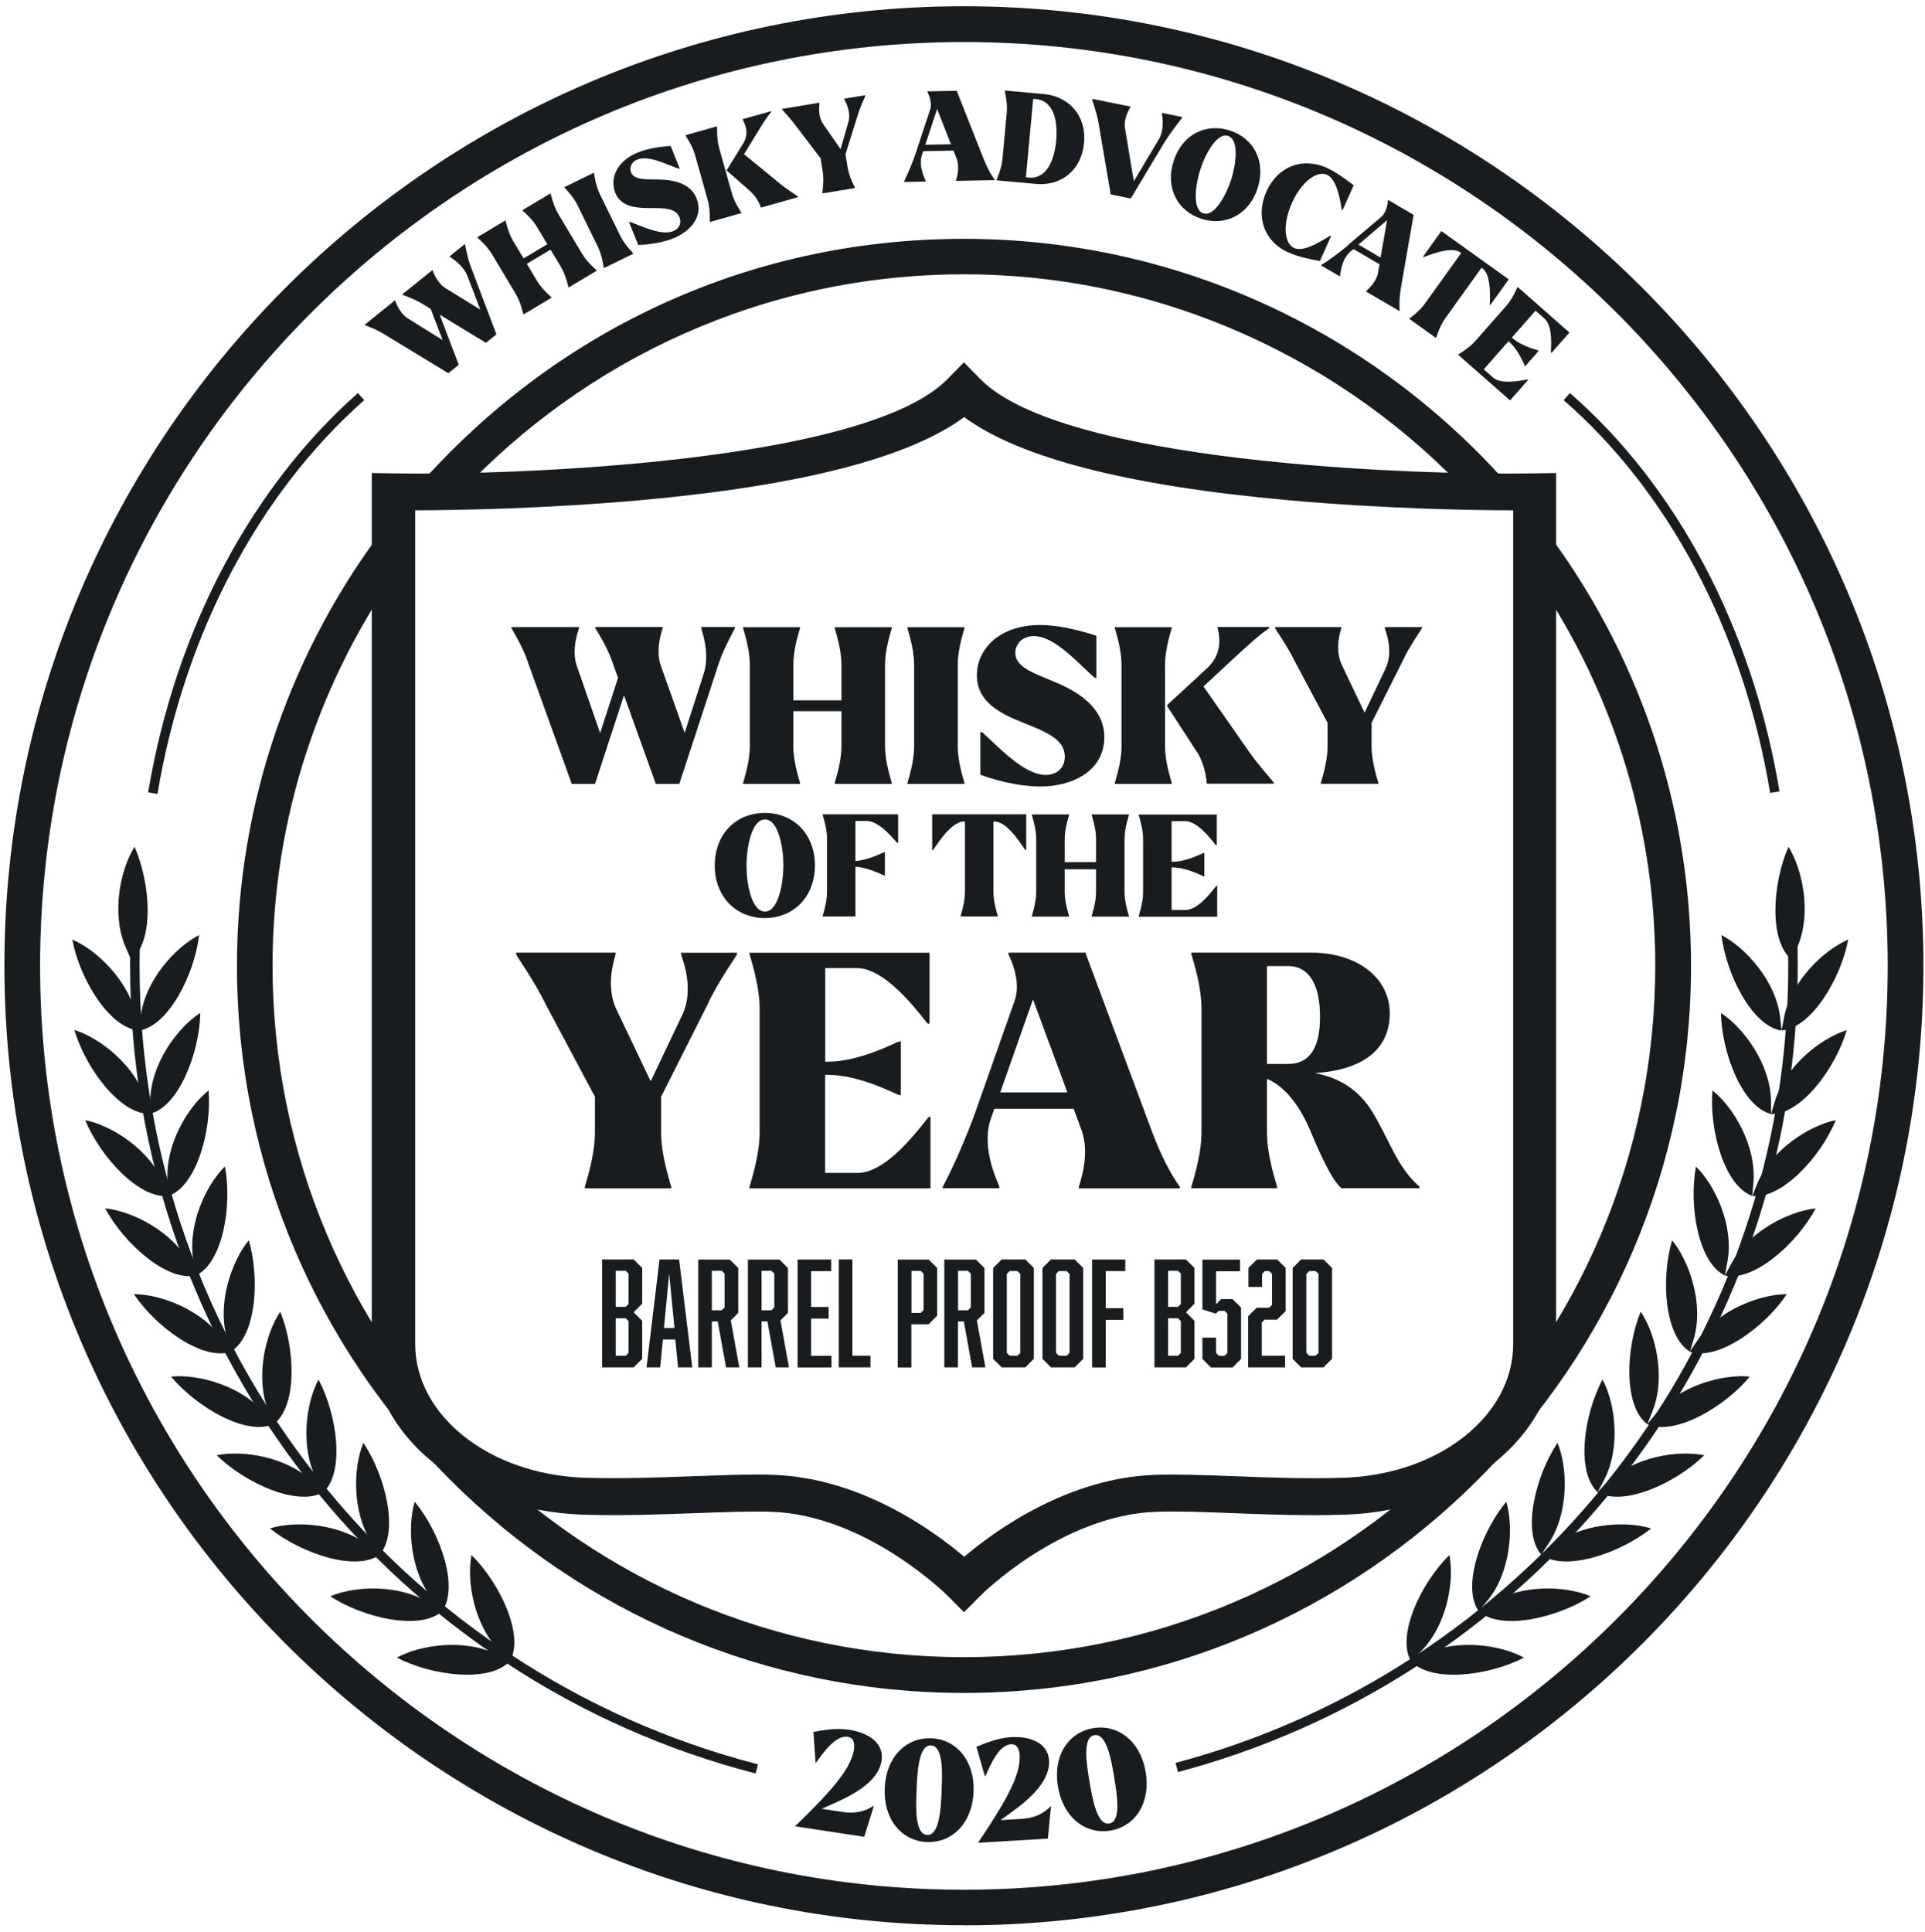 <svg width="278" height="279" viewBox="0 0 278 279" fill="none" xmlns="http://www.w3.org/2000/svg">
<path d="M123.32 252.666C123.402 252.078 123.457 250.957 122.404 250.807C120.737 250.561 118.987 252.94 117.88 254.512H117.784L117.47 250.11C118.919 249.85 120.696 249.495 122.637 249.796C125.357 250.206 127.708 251.682 127.312 254.265C126.956 256.644 124.551 258.394 122.158 259.61C121.174 260.102 119.506 260.841 118.659 261.21L121.721 261.674C123.402 261.934 124.879 261.633 126.136 260.786L126.191 260.84L124.797 265.256L114.818 263.738C119.397 259.268 122.869 255.687 123.32 252.666Z" fill="#181C1E"/>
<path d="M127.763 258.23C127.954 253.705 130.879 250.876 134.502 251.026C138.11 251.177 140.79 254.252 140.598 258.777C140.407 263.329 137.468 266.158 133.859 266.008C130.237 265.858 127.571 262.782 127.763 258.23ZM135.978 258.544C136.087 256.084 136.251 252.133 134.447 252.051C132.643 251.969 132.465 256.016 132.369 258.476C132.26 260.95 132.096 264.914 133.9 264.983C135.705 265.065 135.882 261.019 135.992 258.544H135.978Z" fill="#181C1E"/>
<path d="M147.269 253.512C147.228 252.911 147.05 251.817 145.984 251.886C144.303 251.981 143.086 254.688 142.334 256.465H142.225L141.008 252.255C142.375 251.708 144.029 250.984 145.998 250.861C148.745 250.697 151.342 251.653 151.506 254.251C151.643 256.643 149.661 258.857 147.583 260.552C146.722 261.236 145.246 262.316 144.494 262.849L147.583 262.657C149.278 262.562 150.659 261.96 151.711 260.867L151.78 260.908L151.329 265.514L141.254 266.116C144.795 260.785 147.447 256.561 147.255 253.512H147.269Z" fill="#181C1E"/>
<path d="M152.791 258.024C152.026 253.555 154.281 250.178 157.863 249.563C161.417 248.962 164.684 251.395 165.449 255.878C166.215 260.362 163.932 263.752 160.378 264.353C156.796 264.955 153.557 262.522 152.791 258.024ZM160.897 256.603C160.487 254.17 159.817 250.274 158.04 250.575C156.263 250.875 156.933 254.867 157.343 257.286C157.753 259.733 158.423 263.643 160.2 263.328C161.977 263.027 161.307 259.036 160.884 256.589L160.897 256.603Z" fill="#181C1E"/>
<path d="M62.204 69.811C63.953 69.811 65.334 70.399 66.359 71.287C84.594 51.822 110.484 39.615 139.204 39.615C167.923 39.615 194.36 52.068 212.623 71.889C213.634 71.096 214.947 70.59 216.587 70.59C217.339 70.59 217.995 70.727 218.61 70.905C199.35 48.623 170.903 34.489 139.204 34.489C107.504 34.489 79.824 48.241 60.577 70.003C61.083 69.879 61.616 69.811 62.204 69.811Z" fill="#181C1E"/>
<path d="M222.86 76.126C223.161 78.313 222.491 80.65 220.878 82.154C232.306 98.393 239.045 118.146 239.045 139.47C239.045 194.517 194.25 239.312 139.203 239.312C84.156 239.312 39.361 194.517 39.361 139.47C39.361 117.859 46.292 97.847 58.007 81.484C56.394 80.063 55.696 77.835 55.901 75.689C42.314 93.39 34.222 115.508 34.222 139.484C34.222 197.374 81.313 244.479 139.217 244.479C197.121 244.479 244.212 197.388 244.212 139.484C244.212 115.699 236.256 93.746 222.874 76.126H222.86Z" fill="#181C1E"/>
<path d="M139.203 278.025C62.791 278.025 0.636 215.869 0.636 139.457C0.636 63.045 62.791 0.903 139.203 0.903C215.616 0.903 277.771 63.058 277.771 139.471C277.771 215.883 215.616 278.038 139.203 278.038V278.025ZM139.203 6.07C65.648 6.07 5.789 65.929 5.789 139.484C5.789 213.04 65.648 272.899 139.203 272.899C212.759 272.899 272.617 213.04 272.617 139.484C272.617 65.929 212.759 6.07 139.203 6.07Z" fill="#181C1E"/>
<path d="M139.232 232.835L136.839 230.429C136.716 230.306 125.097 218.769 111.387 218.318C108.407 218.208 104.593 218.372 100.547 218.509C95.462 218.7 89.68 218.919 84.062 218.728C67.029 218.14 53.688 207.314 53.688 194.095V68.309L56.873 68.363C75.108 68.65 125.056 66.709 136.812 54.762L139.204 52.329L141.596 54.762C153.379 66.737 203.3 68.65 221.535 68.363L224.72 68.309V194.095C224.72 207.314 211.379 218.14 194.347 218.728C188.715 218.919 182.947 218.714 177.861 218.509C173.815 218.345 170.002 218.208 167.022 218.318C153.311 218.769 141.692 230.306 141.596 230.429L139.204 232.835H139.232ZM109.268 212.945C110.102 212.945 110.867 212.945 111.647 212.986C124.222 213.396 134.707 220.969 139.245 224.811C143.783 220.969 154.282 213.396 166.844 212.986C170.07 212.877 174.02 213.027 178.203 213.178C183.165 213.369 188.797 213.588 194.156 213.397C207.825 212.918 218.528 204.457 218.528 194.095V73.695C212.732 73.695 199.746 73.476 185.858 72.218C162.825 70.14 147.187 66.094 139.245 60.23C131.303 66.094 115.665 70.14 92.632 72.218C78.744 73.476 65.758 73.681 59.962 73.695V194.095C59.962 204.443 70.679 212.904 84.335 213.397C89.693 213.574 95.325 213.356 100.287 213.178C103.5 213.055 106.562 212.945 109.268 212.945Z" fill="#181C1E"/>
<path d="M55.586 48.323C54.424 47.571 52.743 46.983 52.702 46.956L52.661 46.901L57.035 43.375L57.076 43.429C57.076 43.429 57.636 45.206 58.921 45.999L63.924 49.116L62.202 44.618L61.04 43.908C59.878 43.156 58.183 42.609 58.142 42.582L58.087 42.513L62.434 39.014L62.489 39.082C62.489 39.082 63.063 40.832 64.348 41.625L69.365 44.714L67.506 39.875C66.863 38.18 65.018 37.141 64.963 37.073L64.922 37.018L67.109 35.255L67.164 35.323C67.164 35.323 67.465 37.1 67.943 38.385L71.689 48.282L70.171 49.512L63.501 45.439L66.248 52.684L64.745 53.9L55.6 48.337L55.586 48.323Z" fill="#181C1E"/>
<path d="M79.673 42.978L75.613 45.411L75.572 45.356C75.572 45.356 75.203 43.661 74.506 42.486L70.993 36.621C70.282 35.446 68.997 34.38 68.956 34.325L68.915 34.27L72.975 31.837L73.016 31.892C73.016 31.892 73.385 33.587 74.082 34.763L75.613 37.319L79.044 35.268L77.513 32.712C76.802 31.537 75.517 30.47 75.476 30.416L75.435 30.361L79.495 27.928L79.536 27.996C79.536 27.996 79.905 29.691 80.602 30.867L84.115 36.731C84.826 37.907 86.111 38.973 86.152 39.027L86.193 39.082L82.133 41.515L82.092 41.447C82.092 41.447 81.723 39.752 81.026 38.576L79.509 36.047L76.078 38.098L77.595 40.627C78.306 41.802 79.591 42.868 79.632 42.923L79.673 42.992V42.978Z" fill="#181C1E"/>
<path d="M91.469 36.636L87.217 38.713L87.19 38.645C87.19 38.645 86.971 36.923 86.37 35.693L83.362 29.555C82.761 28.325 81.572 27.149 81.531 27.094L81.503 27.026L85.755 24.948L85.782 25.017C85.782 25.017 86.001 26.739 86.602 27.983L89.609 34.12C90.211 35.351 91.414 36.513 91.441 36.581L91.469 36.649V36.636Z" fill="#181C1E"/>
<path d="M92.167 35.364L90.854 32.097L90.991 32.042C92.741 32.684 95.529 34.065 97.224 33.382C97.908 33.108 98.523 32.384 98.126 31.386C97.58 30.019 95.871 30.046 93.834 30.046C91.825 30.046 89.665 29.882 88.845 27.818C88.066 25.877 88.941 23.28 92.208 21.981C93.752 21.366 95.68 21.161 96.855 21.079L98.154 24.332L98.058 24.373C96.513 23.881 93.739 22.364 92.057 23.034C91.1 23.417 90.895 24.278 91.141 24.893C91.633 26.123 93.602 25.85 95.584 25.945C99.111 26.096 100.191 27.627 100.601 28.679C101.626 31.263 99.685 33.45 97.183 34.434C96.158 34.844 94.367 35.323 92.18 35.364H92.167Z" fill="#181C1E"/>
<path d="M107.08 30.773L102.515 32.058V31.989C102.474 31.921 102.597 30.253 102.214 28.927L100.368 22.352C99.999 21.026 99.029 19.66 99.015 19.591V19.523L103.553 18.238V18.306C103.594 18.375 103.471 20.042 103.854 21.368L105.699 27.943C106.069 29.269 107.039 30.636 107.053 30.704V30.773H107.08ZM108.365 27.629L105.03 24.703C104.948 24.635 104.92 24.594 105.002 24.485L106.11 22.694L107.326 20.726C108.406 18.976 107.299 17.431 107.272 17.322L107.244 17.213L111.372 16.051L111.4 16.133C110.798 16.83 110.224 17.759 109.5 18.921L107.449 22.27L112.603 26.494C113.655 27.369 115.227 28.326 115.241 28.408V28.476L109.896 29.98C109.882 29.912 109.404 28.545 108.365 27.629Z" fill="#181C1E"/>
<path d="M112.944 15.818V15.722L118.343 14.834V14.902C118.371 14.998 118.015 16.666 118.876 17.909L121.392 21.532L122.526 17.609C122.977 16.009 121.938 14.424 121.925 14.342V14.246L124.959 13.754V13.822C124.987 13.891 124.166 15.504 123.811 16.829L122.102 22.27L122.417 24.211C122.635 25.564 123.442 27.027 123.456 27.095V27.164L118.767 27.929V27.861C118.74 27.793 119.04 26.152 118.822 24.799L118.507 22.858L114.994 18.251C114.201 17.117 112.958 15.873 112.944 15.804V15.818Z" fill="#181C1E"/>
<path d="M132.341 21.819L134.323 15.832C134.719 14.656 133.927 13.303 133.927 13.262V13.193L138.164 13.111L142.005 22.83C142.552 24.225 143.099 25.209 143.646 25.947V26.015L138.069 26.125V26.056C138.069 25.961 138.697 24.307 138.151 22.912L137.699 21.75L133.325 21.832L133.134 22.393C132.587 24.088 133.681 26.029 133.681 26.125V26.22L130.55 26.275V26.207C130.933 25.455 131.699 23.773 132.341 21.832V21.819ZM137.33 20.835L135.335 15.736L133.626 20.903L137.33 20.835Z" fill="#181C1E"/>
<path d="M145.122 13.069L150.795 13.589C154.363 13.917 156.919 16.705 156.55 20.642C156.167 24.688 153.16 26.889 149.592 26.561L143.919 26.042V25.973C143.933 25.905 144.644 24.388 144.767 23.021L145.396 16.213C145.519 14.846 145.109 13.233 145.109 13.151V13.083L145.122 13.069ZM149.21 14.272L148.157 25.604L148.567 25.645C151.192 25.891 152.285 23.048 152.531 20.287C152.777 17.635 152.244 14.559 149.62 14.313L149.21 14.272Z" fill="#181C1E"/>
<path d="M157.725 14.355V14.273L163.261 15.394V15.463C163.234 15.545 162.208 17.021 162.468 18.511L163.739 26.18L167.348 20.124C168.264 18.593 167.786 16.488 167.799 16.406V16.31L170.738 16.898V16.966C170.697 17.076 169.043 19.085 167.991 20.835L163.302 28.667L160.404 28.08L158.641 17.732C158.395 16.242 157.698 14.424 157.725 14.355Z" fill="#181C1E"/>
<path d="M169.481 23.28C170.711 19.411 174.142 17.744 177.587 18.837C181.018 19.931 182.863 23.28 181.633 27.148C180.403 31.017 176.945 32.698 173.527 31.604C170.083 30.511 168.251 27.162 169.481 23.28ZM177.819 25.891C178.489 23.785 178.995 20.163 177.341 19.63C175.687 19.11 173.978 22.432 173.322 24.537C172.652 26.656 172.133 30.292 173.787 30.812C175.441 31.331 177.15 28.009 177.819 25.891Z" fill="#181C1E"/>
<path d="M182.876 27.682C184.53 23.977 188.139 22.692 191.57 24.223C192.787 24.77 194.085 25.686 195.493 26.752L193.88 30.361L193.784 30.32C193.484 28.516 193.005 25.85 191.625 25.235C190.217 24.606 187.961 26.192 186.567 29.336C185.173 32.452 185.487 35.186 186.895 35.815C188.153 36.376 190.189 35.227 192.144 34.011L192.24 34.052L190.613 37.701C188.877 37.373 187.442 37.073 185.979 36.416C182.685 34.94 181.236 31.386 182.89 27.682H182.876Z" fill="#181C1E"/>
<path d="M194.62 35.431L199.432 31.358C200.388 30.552 200.416 29.007 200.443 28.952L200.484 28.884L204.148 31.03L202.357 41.323C202.097 42.799 202.056 43.934 202.124 44.836L202.083 44.904L197.258 42.089L197.299 42.034C197.34 41.952 198.748 40.872 199.008 39.396L199.227 38.165L195.454 35.965L195.003 36.347C193.649 37.509 193.567 39.737 193.526 39.819L193.485 39.901L190.779 38.329L190.82 38.261C191.544 37.824 193.062 36.785 194.634 35.459L194.62 35.431ZM199.377 37.181L200.32 31.795L196.178 35.322L199.377 37.195V37.181Z" fill="#181C1E"/>
<path d="M208.152 33.369L217.884 40.34L215.232 44.045L215.164 43.99C215.096 43.936 215.547 39.794 214.098 38.755L213.961 38.659L208.712 45.972C207.905 47.093 207.454 48.693 207.413 48.747L207.372 48.802L203.518 46.041L203.559 45.986C203.559 45.986 204.98 44.974 205.773 43.854L211.022 36.54L210.885 36.445C209.45 35.406 205.65 37.169 205.582 37.115L205.513 37.06L208.165 33.355L208.152 33.369Z" fill="#181C1E"/>
<path d="M217.856 49.266L214.275 53.34L215.628 54.529C216.968 55.718 220.549 54.748 220.617 54.802L220.686 54.857L218.075 57.823L210.57 51.221L210.625 51.166C210.625 51.166 212.129 50.305 213.045 49.266L217.555 44.14C218.471 43.115 219.086 41.557 219.127 41.502L219.182 41.447L226.646 48.022L224.048 50.975L223.98 50.92C223.912 50.865 224.404 47.202 223.064 46.026L221.752 44.865L218.335 48.747L218.458 48.856C219.797 50.032 222.08 50.551 222.148 50.606L222.217 50.66L220.262 52.889L220.194 52.834C220.194 52.834 219.332 50.578 217.993 49.403L217.87 49.294L217.856 49.266Z" fill="#181C1E"/>
<path d="M76.269 95.689C75.517 93.392 73.877 90.781 73.85 90.686V90.562H83.623V90.686C83.623 90.809 82.434 93.707 83.309 96.181L86.672 105.859L89.255 97.903L88.462 95.675C87.71 93.378 86.015 90.808 85.974 90.713V90.549H95.693V90.713C95.693 90.836 94.559 93.693 95.447 96.181L98.878 105.831L101.64 97.247C102.61 94.267 101.257 90.836 101.257 90.672V90.549H106.123V90.713C106.123 90.836 104.579 93.447 103.827 95.716L98.099 113.199H94.709L90.116 100.405L85.933 113.199H82.571L76.255 95.689H76.269Z" fill="#181C1E"/>
<path d="M115.542 113.199H107.313V113.076C107.313 112.953 108.284 110.219 108.284 107.827V95.948C108.284 93.556 107.313 90.822 107.313 90.699V90.576H115.542V90.699C115.542 90.822 114.571 93.556 114.571 95.948V101.129H121.516V95.948C121.516 93.556 120.545 90.822 120.545 90.699V90.576H128.788V90.699C128.788 90.822 127.817 93.556 127.817 95.948V107.827C127.817 110.219 128.788 112.953 128.788 113.076V113.199H120.545V113.076C120.545 112.953 121.516 110.219 121.516 107.827V102.701H114.571V107.827C114.571 110.219 115.542 112.953 115.542 113.076V113.199Z" fill="#181C1E"/>
<path d="M139.286 113.199H131.043V113.076C131.043 112.953 132.014 110.219 132.014 107.827V95.948C132.014 93.556 131.043 90.822 131.043 90.699V90.576H139.286V90.699C139.286 90.822 138.316 93.556 138.316 95.948V107.827C138.316 110.219 139.286 112.953 139.286 113.076V113.199Z" fill="#181C1E"/>
<path d="M141.582 111.845V105.721H141.829C144.248 107.894 147.87 111.913 151.042 111.913C152.327 111.913 153.776 111.134 153.776 109.275C153.776 106.732 151.014 105.666 147.706 104.34C144.467 103.055 141.077 101.388 141.077 97.519C141.077 93.87 144.152 90.261 150.249 90.261C153.147 90.261 156.373 91.177 158.328 91.805V97.902H158.136C155.963 96.111 152.45 91.86 149.306 91.86C147.515 91.86 146.626 93.118 146.626 94.28C146.626 96.576 149.989 97.424 153.133 98.832C158.724 101.347 159.476 104.518 159.476 106.473C159.476 111.312 154.924 113.581 150.235 113.581C148.321 113.581 145.109 113.198 141.555 111.859L141.582 111.845Z" fill="#181C1E"/>
<path d="M169.221 113.199H160.992V113.076C160.992 112.953 161.963 110.219 161.963 107.827V95.948C161.963 93.556 160.992 90.822 160.992 90.699V90.576H169.221V90.699C169.221 90.822 168.251 93.556 168.251 95.948V107.827C168.251 110.219 169.221 112.953 169.221 113.076V113.199ZM172.83 108.551L168.62 102.072C168.524 101.908 168.497 101.853 168.688 101.689L171.395 99.202L174.347 96.468C176.985 94.048 175.851 90.932 175.851 90.74V90.549H183.301V90.713C181.975 91.588 180.567 92.886 178.804 94.486L173.8 99.133L180.43 108.62C181.783 110.575 183.957 112.926 183.957 113.049V113.172H174.279C174.279 113.049 174.129 110.534 172.83 108.524V108.551Z" fill="#181C1E"/>
<path d="M184.148 90.726V90.561H193.703V90.685C193.703 90.835 192.637 93.61 193.771 96.002L197.066 102.919L200.114 96.508C201.344 93.897 199.991 90.876 199.991 90.726V90.561H205.363V90.685C205.363 90.808 203.504 93.35 202.533 95.523L198.077 104.381V107.812C198.077 110.205 199.048 112.938 199.048 113.062V113.185H190.75V113.062C190.75 112.938 191.721 110.205 191.721 107.812V104.381L186.978 95.483C185.939 93.309 184.148 90.835 184.148 90.698V90.726Z" fill="#181C1E"/>
<path d="M103.225 124.981C103.225 120.375 106.355 117.395 110.456 117.395C114.557 117.395 117.687 120.388 117.687 124.981C117.687 129.574 114.53 132.581 110.456 132.581C106.383 132.581 103.225 129.588 103.225 124.981ZM113.135 124.94C113.135 122.439 112.438 118.338 110.47 118.338C108.502 118.338 107.804 122.521 107.804 125.022C107.804 127.524 108.502 131.638 110.47 131.638C112.438 131.638 113.135 127.455 113.135 124.94Z" fill="#181C1E"/>
<path d="M118.794 117.599H129.703V121.74H129.593C129.484 121.74 127.174 118.556 125.151 118.556H123.538V124.338C125.479 124.215 127.598 123.066 127.693 123.066H127.789V126.429H127.693C127.584 126.429 125.479 125.281 123.538 125.158V132.348H118.808V132.266C118.808 132.184 119.437 130.407 119.437 128.849V121.098C119.437 119.54 118.808 117.763 118.808 117.681V117.599H118.794Z" fill="#181C1E"/>
<path d="M134.625 117.599H148.199V122.766H148.089C147.98 122.766 145.67 118.638 143.647 118.638H143.469V128.849C143.469 130.407 144.098 132.184 144.098 132.266V132.348H138.726V132.266C138.726 132.184 139.355 130.407 139.355 128.849V118.638H139.177C137.168 118.638 134.83 122.766 134.734 122.766H134.625V117.599Z" fill="#181C1E"/>
<path d="M154.39 132.363H149.018V132.281C149.018 132.199 149.646 130.422 149.646 128.863V121.113C149.646 119.554 149.018 117.777 149.018 117.695V117.613H154.39V117.695C154.39 117.777 153.761 119.568 153.761 121.113V124.503H158.285V121.113C158.285 119.554 157.657 117.777 157.657 117.695V117.613H163.029V117.695C163.029 117.777 162.4 119.568 162.4 121.113V128.863C162.4 130.422 163.029 132.199 163.029 132.281V132.363H157.657V132.281C157.657 132.199 158.285 130.422 158.285 128.863V125.528H153.761V128.863C153.761 130.422 154.39 132.199 154.39 132.281V132.363Z" fill="#181C1E"/>
<path d="M169.194 125.255V131.406H171.244C173.267 131.406 175.591 127.906 175.687 127.906H175.783V132.376H164.451V132.294C164.451 132.212 165.079 130.435 165.079 128.877V121.126C165.079 119.568 164.451 117.791 164.451 117.709V117.627H175.728V122.07H175.619C175.523 122.07 173.199 118.584 171.176 118.584H169.194V124.448H169.372C171.395 124.448 173.719 123.177 173.814 123.177H173.924V126.539H173.814C173.705 126.539 171.395 125.268 169.372 125.268H169.194V125.255Z" fill="#181C1E"/>
<path d="M74.547 137.804V137.571H88.914V137.763C88.914 137.995 87.301 142.164 89.01 145.746L93.972 156.148L98.551 146.511C100.396 142.588 98.36 138.05 98.36 137.817V137.585H106.438V137.776C106.438 137.968 103.65 141.795 102.187 145.048L95.475 158.376V163.53C95.475 167.125 96.938 171.239 96.938 171.417V171.608H84.458V171.417C84.458 171.226 85.92 167.111 85.92 163.53V158.376L78.785 144.994C77.227 141.727 74.534 137.995 74.534 137.804H74.547Z" fill="#181C1E"/>
<path d="M119.163 155.206V169.381H123.892C128.567 169.381 133.912 161.302 134.144 161.302H134.377V171.609H108.241V171.418C108.241 171.227 109.703 167.112 109.703 163.531V145.665C109.703 142.069 108.241 137.955 108.241 137.777V137.586H134.24V147.838H134.008C133.775 147.838 128.431 139.8 123.756 139.8H119.176V153.319H119.6C124.275 153.319 129.62 150.394 129.852 150.394H130.085V158.145H129.852C129.62 158.145 124.275 155.22 119.6 155.22H119.176L119.163 155.206Z" fill="#181C1E"/>
<path d="M141.048 160.071L146.53 144.515C147.623 141.44 145.628 137.899 145.628 137.763V137.571H156.741L166.282 163.188C167.649 166.879 169.03 169.476 170.397 171.417V171.608H155.798V171.417C155.798 171.185 157.548 166.879 156.181 163.188L155.046 160.112H143.605L143.085 161.575C141.568 165.963 144.315 171.116 144.315 171.362V171.595H136.141V171.403C137.18 169.462 139.258 165.115 141.062 160.058L141.048 160.071ZM154.144 157.747L149.182 144.324L144.452 157.747H154.144Z" fill="#181C1E"/>
<path d="M189.206 163.229C186.8 157.556 183.82 156.134 182.973 155.806V163.516C182.973 167.111 184.435 171.226 184.435 171.403V171.595H172.051V171.403C172.051 171.212 173.513 167.097 173.513 163.516V145.65C173.513 142.055 172.051 137.94 172.051 137.763V137.571H189.356C196.068 137.571 200.702 141.262 200.702 146.32C200.702 151.856 196.396 154.549 189.876 154.973C193.375 155.588 196.205 157.378 198.146 160.495C200.552 164.377 201.741 168.574 204.994 171.362V171.595H193.744C192.323 170.46 190.573 166.496 189.206 163.229ZM182.973 139.512V153.647H185.994C189.302 153.647 190.628 151.09 190.628 146.839C190.628 142.588 189.302 139.512 185.994 139.512H182.973Z" fill="#181C1E"/>
<path fill-rule="evenodd" clip-rule="evenodd" d="M18.952 138.582C22.301 135.903 21.768 127.592 19.43 122.288C17.394 125.528 16.027 131.911 18.159 136.819L18.938 138.582H18.952Z" fill="#181C1E"/>
<path fill-rule="evenodd" clip-rule="evenodd" d="M259.55 136.819C261.682 131.911 260.315 125.528 258.279 122.288C255.955 127.592 255.422 135.903 258.757 138.582L259.536 136.819H259.55Z" fill="#181C1E"/>
<path fill-rule="evenodd" clip-rule="evenodd" d="M73.617 239.888C70.774 243.032 62.463 242.048 57.31 239.382C60.659 237.537 67.124 236.553 71.909 238.986L73.631 239.888L72.25 238.521C68.436 234.735 67.357 228.296 68.095 224.564C72.209 228.638 75.763 236.17 73.645 239.888" fill="#181C1E"/>
<path fill-rule="evenodd" clip-rule="evenodd" d="M63.844 232.669C66.318 229.197 63.584 221.337 59.893 216.867C58.8 220.531 59.196 227.037 62.627 231.165L63.858 232.655L62.231 231.617C57.72 228.678 51.2 229.019 47.687 230.523C52.539 233.667 60.672 235.526 63.844 232.683" fill="#181C1E"/>
<path fill-rule="evenodd" clip-rule="evenodd" d="M54.848 224.509C51.39 227.024 43.503 224.331 38.978 220.722C42.6 219.588 49.134 219.93 53.331 223.292L54.835 224.495C57.651 221.269 55.696 213.177 52.483 208.365C50.993 211.892 50.788 218.412 53.755 222.869L54.821 224.495H54.835L54.848 224.509Z" fill="#181C1E"/>
<path fill-rule="evenodd" clip-rule="evenodd" d="M46.716 215.474C43.039 217.647 35.425 214.202 31.297 210.156C35.029 209.377 41.481 210.348 45.335 214.12L46.716 215.474C49.819 212.576 48.698 204.333 46.005 199.221C44.187 202.583 43.271 209.035 45.8 213.792L46.716 215.487V215.474Z" fill="#181C1E"/>
<path fill-rule="evenodd" clip-rule="evenodd" d="M39.525 205.659C42.943 203.089 42.656 194.765 40.468 189.42C38.35 192.564 36.791 198.92 38.787 203.869L39.512 205.659L38.268 204.169C34.864 200.055 28.521 198.401 24.707 198.797C28.426 203.253 35.616 207.409 39.484 205.659" fill="#181C1E"/>
<path fill-rule="evenodd" clip-rule="evenodd" d="M33.361 195.202C29.315 196.583 22.562 191.689 19.336 186.891C23.15 186.891 29.302 189.133 32.268 193.603L33.334 195.189C36.997 192.96 37.544 184.649 35.931 179.113C33.498 182.052 31.284 188.203 32.801 193.343L33.334 195.189" fill="#181C1E"/>
<path fill-rule="evenodd" clip-rule="evenodd" d="M28.303 184.185C24.161 185.155 17.928 179.605 15.18 174.493C18.98 174.89 24.872 177.733 27.387 182.476L28.303 184.185C32.171 182.353 33.552 174.138 32.486 168.451C29.738 171.117 26.977 177.022 27.961 182.285L28.303 184.171V184.185Z" fill="#181C1E"/>
<path fill-rule="evenodd" clip-rule="evenodd" d="M24.395 172.702L24.217 170.789C23.752 165.43 27.115 159.839 30.122 157.475C30.601 163.243 28.373 171.267 24.367 172.702L23.643 170.912C21.606 165.95 16.043 162.505 12.297 161.753C14.525 167.112 20.157 173.236 24.409 172.702" fill="#181C1E"/>
<path fill-rule="evenodd" clip-rule="evenodd" d="M21.646 160.851C17.367 160.974 12.378 154.29 10.738 148.74C14.401 149.874 19.582 153.852 21.113 159.006L21.66 160.851C25.802 159.826 28.809 152.061 28.932 146.279C25.706 148.33 21.783 153.565 21.701 158.924V160.837" fill="#181C1E"/>
<path fill-rule="evenodd" clip-rule="evenodd" d="M20.088 148.806L20.306 146.892C20.922 141.561 25.364 136.75 28.754 135.041C28.084 140.769 24.284 148.205 20.074 148.82L19.705 146.92C18.68 141.671 13.936 137.16 10.437 135.683C11.503 141.384 15.809 148.492 20.06 148.806" fill="#181C1E"/>
<path fill-rule="evenodd" clip-rule="evenodd" d="M203.777 239.888C206.648 243.032 214.932 242.048 220.085 239.382C216.75 237.537 210.298 236.553 205.486 238.986L203.777 239.888L205.158 238.521C208.972 234.735 210.065 228.296 209.313 224.564C205.185 228.638 201.645 236.17 203.764 239.888H203.777Z" fill="#181C1E"/>
<path fill-rule="evenodd" clip-rule="evenodd" d="M213.552 232.669C211.078 229.197 213.826 221.337 217.53 216.867C218.624 220.531 218.2 227.037 214.796 231.165L213.552 232.655L215.179 231.617C219.69 228.678 226.21 229.019 229.723 230.523C224.857 233.667 216.737 235.526 213.566 232.683" fill="#181C1E"/>
<path fill-rule="evenodd" clip-rule="evenodd" d="M222.547 224.509C226.005 227.024 233.906 224.331 238.458 220.722C234.795 219.588 228.274 219.93 224.078 223.292L222.574 224.495C219.772 221.269 221.713 213.177 224.925 208.365C226.388 211.892 226.62 218.412 223.654 222.869L222.588 224.495H222.574L222.547 224.509Z" fill="#181C1E"/>
<path fill-rule="evenodd" clip-rule="evenodd" d="M230.719 215.474C234.383 217.647 241.997 214.202 246.125 210.156C242.38 209.377 235.914 210.348 232.086 214.12L230.719 215.474C227.576 212.576 228.696 204.333 231.43 199.221C233.248 202.583 234.137 209.035 231.622 213.792L230.719 215.487V215.474Z" fill="#181C1E"/>
<path fill-rule="evenodd" clip-rule="evenodd" d="M237.884 205.659C234.466 203.089 234.753 194.765 236.941 189.42C239.1 192.564 240.618 198.92 238.622 203.869L237.897 205.659L239.128 204.169C242.559 200.055 248.888 198.401 252.688 198.797C249.011 203.253 241.793 207.409 237.911 205.659H237.884Z" fill="#181C1E"/>
<path fill-rule="evenodd" clip-rule="evenodd" d="M244.035 195.202C248.054 196.583 254.834 191.689 258.046 186.891C254.246 186.891 248.122 189.133 245.115 193.603L244.049 195.189C240.385 192.96 239.839 184.649 241.479 179.113C243.898 182.052 246.113 188.203 244.609 193.343L244.062 195.189L244.035 195.202Z" fill="#181C1E"/>
<path fill-rule="evenodd" clip-rule="evenodd" d="M249.106 184.185L249.448 182.298C250.473 177.008 247.657 171.13 244.923 168.465C243.871 174.151 245.265 182.353 249.106 184.198L250.022 182.49C252.537 177.774 258.415 174.903 262.215 174.507C259.481 179.619 253.248 185.142 249.092 184.198" fill="#181C1E"/>
<path fill-rule="evenodd" clip-rule="evenodd" d="M253.017 172.702C257.241 173.249 262.914 167.112 265.128 161.753C261.383 162.519 255.833 165.95 253.782 170.912L253.058 172.702C249.039 171.267 246.838 163.216 247.303 157.475C250.31 159.839 253.659 165.43 253.222 170.789L253.031 172.702" fill="#181C1E"/>
<path fill-rule="evenodd" clip-rule="evenodd" d="M255.763 160.851V158.937C255.64 153.565 251.717 148.33 248.532 146.293C248.642 152.075 251.635 159.839 255.763 160.865L256.324 159.019C257.855 153.893 263.022 149.902 266.699 148.767C265.059 154.331 260.069 160.974 255.791 160.878" fill="#181C1E"/>
<path fill-rule="evenodd" clip-rule="evenodd" d="M257.28 148.806C261.558 148.492 265.85 141.356 266.917 135.683C263.417 137.173 258.647 141.671 257.649 146.92L257.28 148.82C253.07 148.218 249.297 140.769 248.6 135.041C252.003 136.791 256.446 141.589 257.075 146.892L257.28 148.806Z" fill="#181C1E"/>
<path d="M92.741 183.106V188.273L91.511 189.504L92.741 190.734V196.229L91.511 197.459H86.959V181.876H91.511L92.741 183.106ZM90.773 188.314V183.926L90.363 183.516H88.927V188.724H90.363L90.773 188.314ZM88.927 190.365V195.778H90.363L90.773 195.368V190.775L90.363 190.365H88.927Z" fill="#181C1E"/>
<path d="M95.735 193.44L95.338 197.459H93.37L95.243 181.876H98.072L99.972 197.459H97.922L97.526 193.44H95.721H95.735ZM96.637 183.913L95.885 191.773H97.403L96.637 183.913Z" fill="#181C1E"/>
<path d="M100.833 181.89H105.384L106.615 183.12V189.599L105.535 190.679L106.765 197.459H104.851L103.648 190.816H102.801V197.459H100.833V181.876V181.89ZM104.646 188.806V183.926L104.236 183.516H102.801V189.216H104.236L104.646 188.806Z" fill="#181C1E"/>
<path d="M108.009 181.89H112.561L113.791 183.12V189.599L112.712 190.679L113.942 197.459H112.028L110.825 190.816H109.978V197.459H108.009V181.876V181.89ZM111.823 188.806V183.926L111.413 183.516H109.978V189.216H111.413L111.823 188.806Z" fill="#181C1E"/>
<path d="M115.186 181.89H120.038V183.571H117.14V188.738H119.669V190.419H117.14V195.792H120.079V197.473H115.186V181.89Z" fill="#181C1E"/>
<path d="M121.133 197.459V181.876H123.101V195.778H125.712V197.459H121.146H121.133Z" fill="#181C1E"/>
<path d="M129.662 181.89H134.104L135.334 183.12V190.009L134.104 191.24H131.616V197.473H129.648V181.89H129.662ZM133.38 189.189V183.94L132.97 183.53H131.63V189.599H132.97L133.38 189.189Z" fill="#181C1E"/>
<path d="M136.387 181.89H140.939L142.169 183.12V189.599L141.076 190.679L142.306 197.459H140.392L139.189 190.816H138.342V197.459H136.374V181.876L136.387 181.89ZM140.201 188.806V183.926L139.791 183.516H138.356V189.216H139.791L140.201 188.806Z" fill="#181C1E"/>
<path d="M149.306 196.229L148.075 197.459H144.658L143.428 196.229V183.106L144.658 181.876H148.075L149.306 183.106V196.229ZM145.806 183.557L145.396 183.967V195.368L145.806 195.778H146.941L147.351 195.368V183.967L146.941 183.557H145.806Z" fill="#181C1E"/>
<path d="M156.427 196.229L155.197 197.459H151.78L150.549 196.229V183.106L151.78 181.876H155.197L156.427 183.106V196.229ZM152.914 183.557L152.504 183.967V195.368L152.914 195.778H154.049L154.459 195.368V183.967L154.049 183.557H152.914Z" fill="#181C1E"/>
<path d="M162.51 183.557H159.681V188.916H162.223V190.597H159.681V197.473H157.712V181.89H162.51V183.571V183.557Z" fill="#181C1E"/>
<path d="M172.501 183.106V188.273L171.271 189.504L172.501 190.734V196.229L171.271 197.459H166.719V181.876H171.271L172.501 183.106ZM170.533 188.314V183.926L170.123 183.516H168.688V188.724H170.123L170.533 188.314ZM168.688 190.365V195.778H170.123L170.533 195.368V190.775L170.123 190.365H168.688Z" fill="#181C1E"/>
<path d="M175.619 188.342L176.357 187.604H177.997L179.228 188.834V196.243L177.997 197.473H174.881L173.65 196.243V193.167H175.619V195.381L176.029 195.792H176.849L177.259 195.381V189.709L176.849 189.299H176.002L175.591 189.709L173.65 189.093V181.903H179.077V183.585H175.619V188.369V188.342Z" fill="#181C1E"/>
<path d="M180.253 190.078L181.483 188.847H183.288L183.698 188.437V183.967L183.288 183.557H182.672L182.262 183.967V185.854H180.294V183.106L181.524 181.876H184.436L185.666 183.106V189.339L184.436 190.57H182.631L182.221 190.98V195.778H185.584V197.459H180.253V190.078Z" fill="#181C1E"/>
<path d="M192.364 196.229L191.134 197.459H187.908L186.678 196.229V183.106L187.908 181.876H191.134L192.364 183.106V196.229ZM189.07 183.557L188.66 183.967V195.368L189.07 195.778H189.999L190.409 195.368V183.967L189.999 183.557H189.07Z" fill="#181C1E"/>
<path d="M22.07 114.538C26.021 90.944 37.025 70.631 52.143 57.276" stroke="#181C1E" stroke-width="1.367" stroke-miterlimit="10"/>
<path d="M109.295 255.445C57.638 242.158 19.473 195.272 19.473 139.473C19.473 136.52 19.582 133.595 19.787 130.684" stroke="#181C1E" stroke-width="1.367" stroke-miterlimit="10"/>
<path d="M196.806 244.479C188.413 249.086 179.418 252.722 169.945 255.237" stroke="#181C1E" stroke-width="1.367" stroke-miterlimit="10"/>
<path d="M258.688 131.734C258.852 134.304 258.934 136.888 258.934 139.485C258.934 184.731 233.837 224.126 196.793 244.48" stroke="#181C1E" stroke-width="1.367" stroke-miterlimit="10"/>
<path d="M226.265 57.276C241.37 70.399 252.388 90.712 256.311 114.401" stroke="#181C1E" stroke-width="1.367" stroke-miterlimit="10"/>
</svg>
